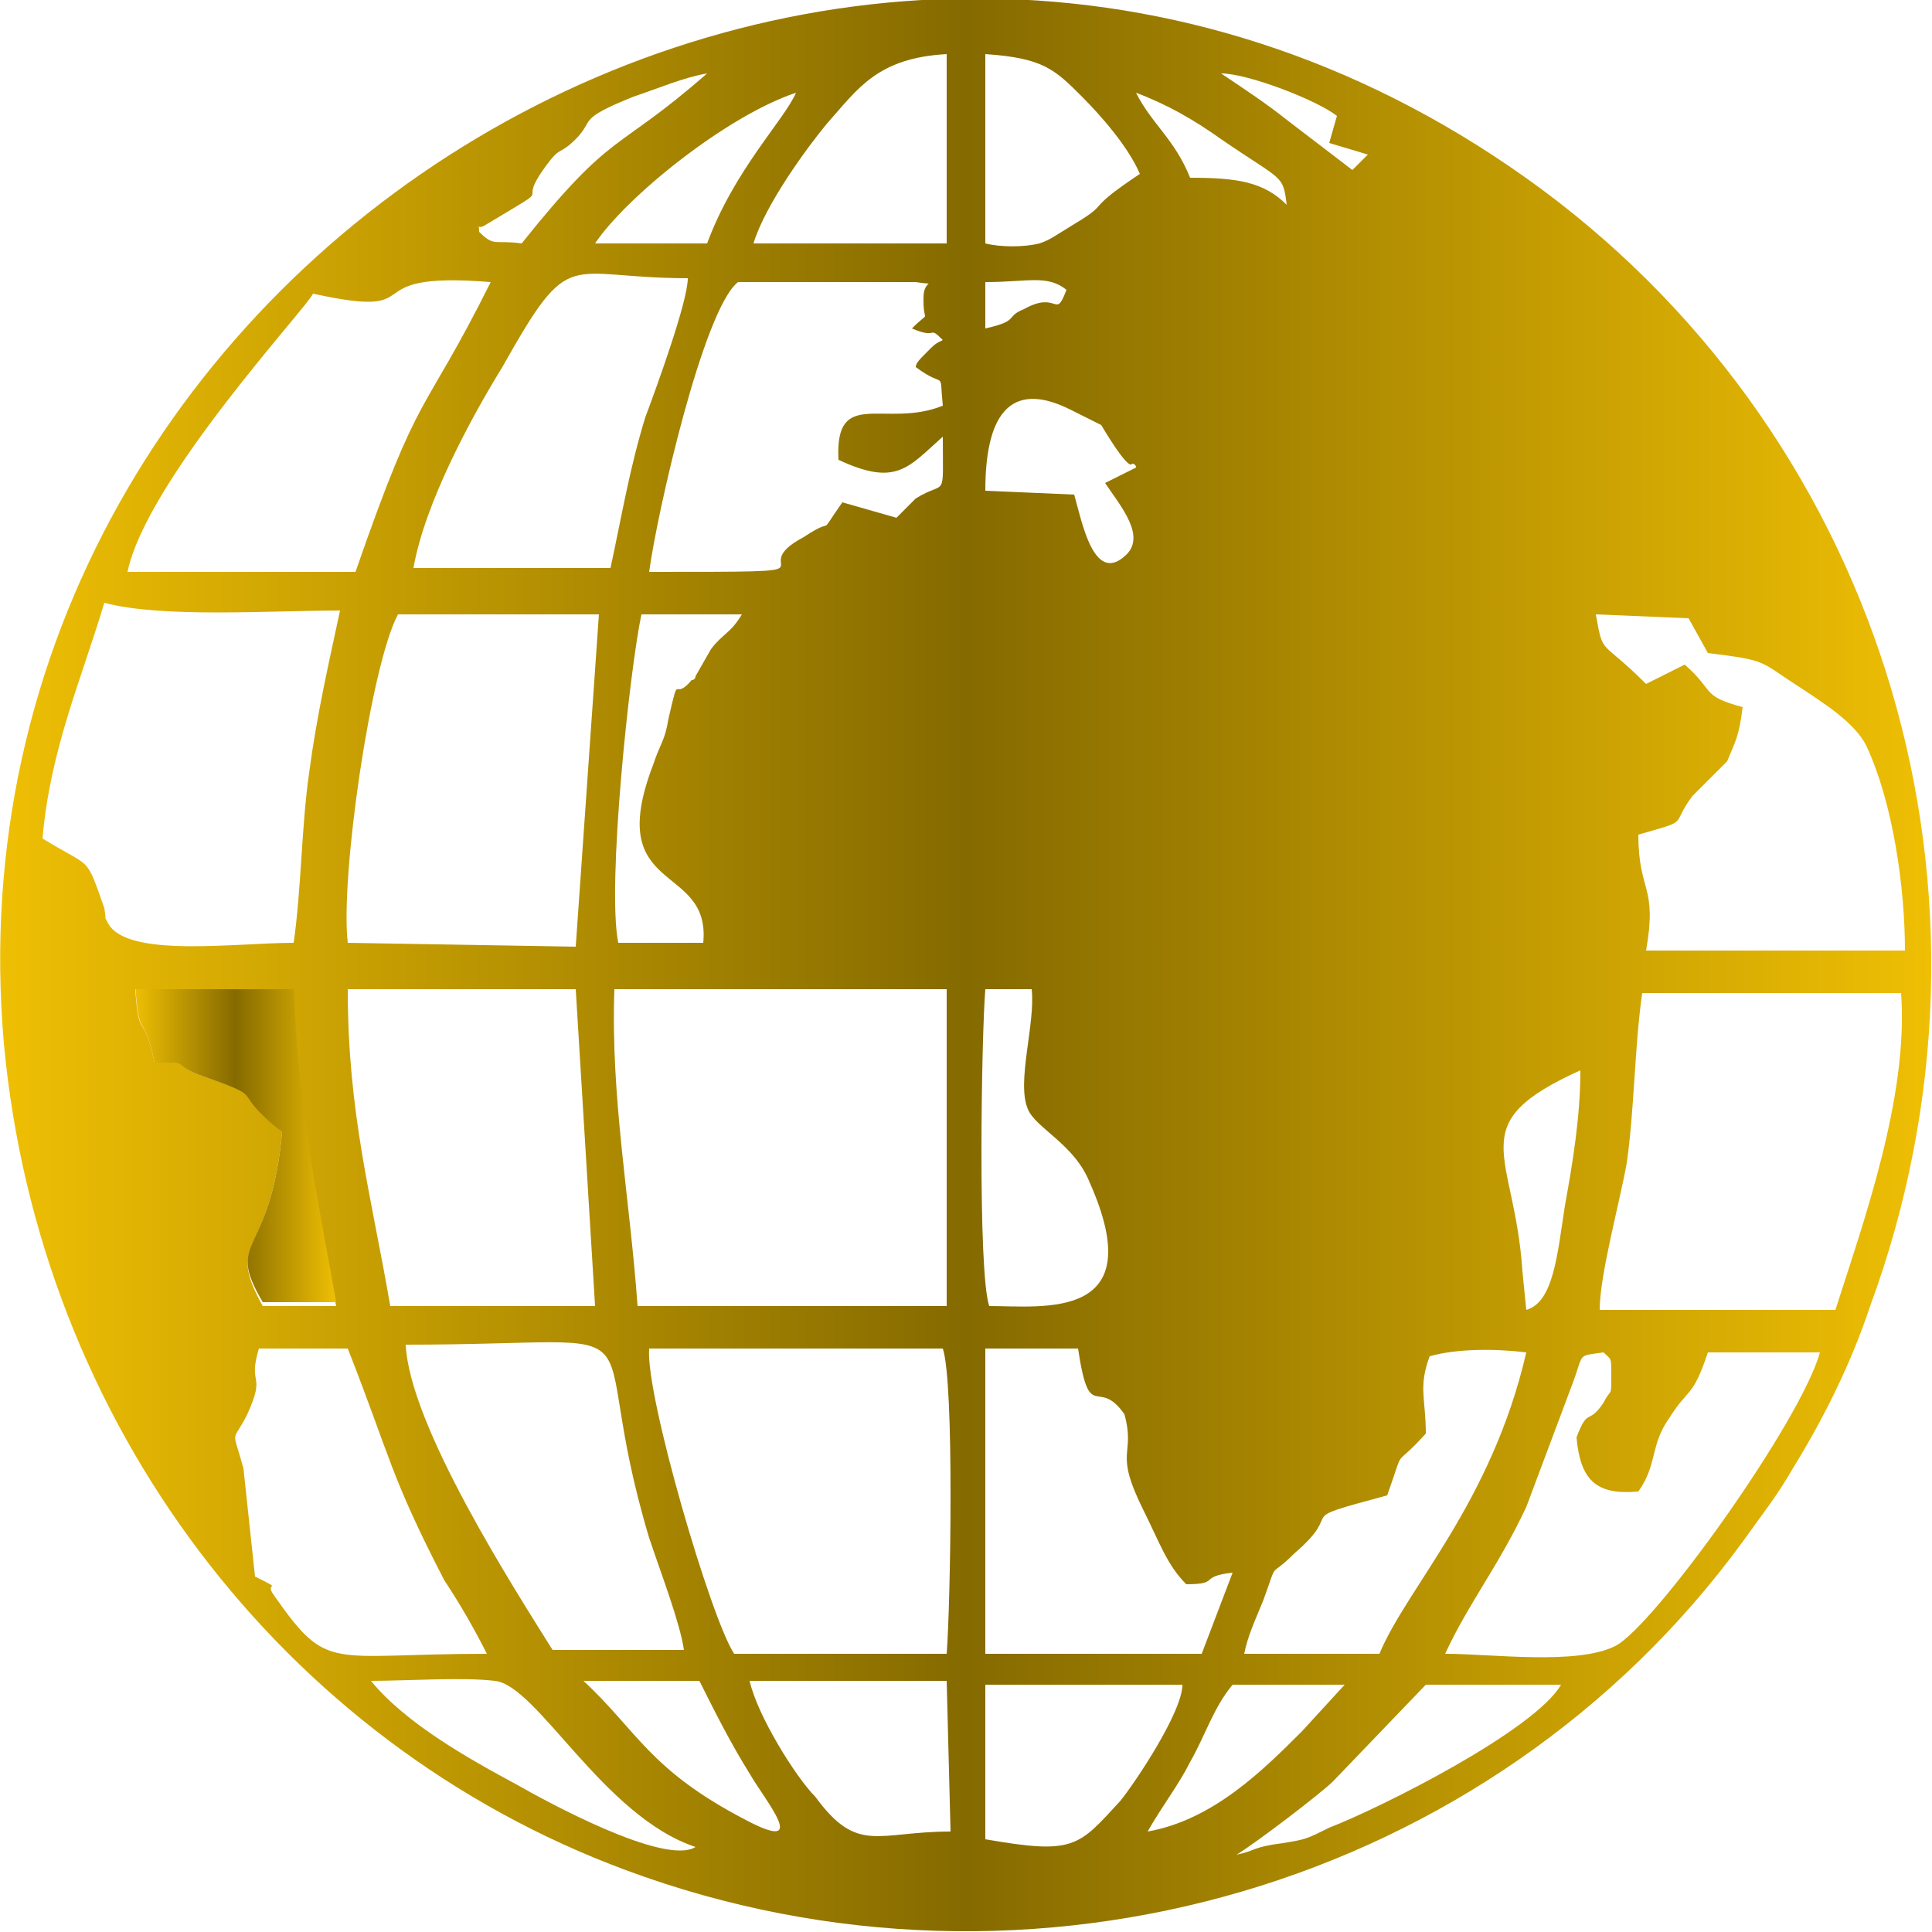 <?xml version="1.0" encoding="utf-8"?>
<!-- Generator: Adobe Illustrator 17.1.0, SVG Export Plug-In . SVG Version: 6.00 Build 0)  -->
<!DOCTYPE svg PUBLIC "-//W3C//DTD SVG 1.1//EN" "http://www.w3.org/Graphics/SVG/1.1/DTD/svg11.dtd">
<svg version="1.1" id="Réteg_1" xmlns="http://www.w3.org/2000/svg" xmlns:xlink="http://www.w3.org/1999/xlink" x="0px" y="0px"
	 viewBox="0 0 50 50" enable-background="new 0 0 50 50" xml:space="preserve">
<g>
	<g>
		<defs>
			<path id="SVGID_1_" d="M0.1,27C1,36.8,7.3,45.1,16.2,48.4c10.5,3.9,22.4,0.4,28.9-8.5c0.5-0.7,0.9-1.2,1.3-1.9
				c0.8-1.3,1.5-2.7,2-4.2c3.9-10.6,0.4-22.3-8.5-28.9C22.3-8.1-1.7,6.4,0.1,27 M12.4,6c0-0.3-0.1,0,0.2-0.2c2-1.2,0.6-0.3,1.6-1.6
				c0.3-0.4,0.3-0.2,0.7-0.6c0.5-0.5,0-0.5,1.5-1.1c0.6-0.2,1.3-0.5,1.9-0.6c-2.4,2.1-2.4,1.4-4.8,4.4C12.8,6.2,12.8,6.4,12.4,6z
				 M33.3,3.1c-0.5-0.4-1.1-0.8-1.7-1.2c0.7,0,2.5,0.7,3,1.1l-0.2,0.7L35.4,4c0,0-0.2,0.2-0.2,0.2l-0.2,0.2L33.3,3.1z M15.4,6.3
				c0.8-1.2,3.4-3.3,5.2-3.9c-0.3,0.7-1.6,2-2.3,3.9L15.4,6.3z M30.8,4.6c-0.4-1-1-1.4-1.4-2.2c0.8,0.3,1.5,0.7,2.2,1.2
				c1.6,1.1,1.6,0.9,1.7,1.7C32.7,4.7,32,4.6,30.8,4.6z M25.5,1.4C27,1.5,27.3,1.8,28,2.5c0.5,0.5,1.2,1.3,1.5,2
				c-1.5,1-0.7,0.7-1.7,1.3c-0.5,0.3-0.6,0.4-0.9,0.5c-0.4,0.1-1,0.1-1.4,0L25.5,1.4z M19.5,6.3c0.3-1,1.4-2.5,1.9-3.1
				c0.8-0.9,1.3-1.7,3.1-1.8l0,4.9L19.5,6.3z M8.1,7.6C11.3,8.3,9,7,12.7,7.3c-1.8,3.6-1.8,2.6-3.5,7.5l-5.9,0
				C3.8,12.4,8,7.9,8.1,7.6z M16.8,14.8c0.2-1.5,1.4-6.8,2.3-7.5l4.6,0c0.6,0.1,0.2-0.1,0.2,0.4c0,0,0,0.1,0,0.1
				c0,0.6,0.2,0.2-0.3,0.7c0.7,0.3,0.4-0.1,0.8,0.3c-0.2,0.1-0.2,0.1-0.4,0.3c-0.2,0.2-0.3,0.3-0.3,0.4c0.8,0.6,0.6,0,0.7,1
				c-1.5,0.6-2.8-0.5-2.7,1.4c1.5,0.7,1.8,0.2,2.7-0.6c0,1.7,0.1,1.1-0.7,1.6l-0.5,0.5L21.8,13c-0.7,1-0.1,0.3-1,0.9
				C19.1,14.8,22.2,14.8,16.8,14.8z M10.7,14.7c0.3-1.7,1.5-3.9,2.3-5.2c1.8-3.2,1.6-2.3,4.8-2.3c0,0.6-0.8,2.8-1.1,3.6
				c-0.4,1.3-0.6,2.5-0.9,3.9L10.7,14.7z M25.5,7.3c1.1,0,1.6-0.2,2.1,0.2c-0.3,0.8-0.2,0-1.1,0.5c-0.5,0.2-0.1,0.3-1,0.5L25.5,7.3z
				 M25.5,12.7c0-2.2,0.8-2.8,2.2-2.1l0.8,0.4c0,0,0.7,1.2,0.8,1c0,0,0.1,0,0.1,0.1l-0.8,0.4c0.4,0.6,1.1,1.4,0.5,1.9
				c-0.8,0.7-1.1-0.9-1.3-1.6L25.5,12.7z M19.2,15.9c-0.3,0.5-0.5,0.5-0.8,0.9L18,17.5c0,0,0,0.1-0.1,0.1c-0.5,0.6-0.3-0.3-0.6,1
				c-0.1,0.6-0.2,0.6-0.4,1.2c-1.3,3.4,1.5,2.5,1.3,4.6l-2.2,0c-0.3-1.5,0.3-7.1,0.6-8.5L19.2,15.9z M1.1,21.7
				c0.2-2.3,1-4.1,1.6-6.1c1.5,0.4,4.3,0.2,6.1,0.2c-0.3,1.4-0.6,2.7-0.8,4.2c-0.2,1.4-0.2,3-0.4,4.4c-1.5,0-4.3,0.4-4.8-0.5
				c-0.2-0.4,0,0.2-0.1-0.4C2.2,22.1,2.4,22.5,1.1,21.7z M45.1,18.3c-1.1-0.3-0.7-0.4-1.5-1.1l-1,0.5c-1.2-1.2-1.1-0.7-1.3-1.8
				l2.4,0.1l0.5,0.9c1.6,0.2,1.3,0.2,2.4,0.9c0.6,0.4,1.4,0.9,1.7,1.5c0.7,1.5,1,3.7,1,5.3l-6.7,0c0.3-1.7-0.2-1.5-0.2-3
				c1.4-0.4,0.8-0.2,1.4-1l0.9-0.9C44.9,19.2,45,19.1,45.1,18.3z M9,24.4c-0.2-1.7,0.6-7.2,1.3-8.5l5.2,0l-0.6,8.6L9,24.4z
				 M47.5,33.9l-6.1,0c0-0.9,0.5-2.7,0.7-3.8c0.2-1.4,0.2-3,0.4-4.4l6.7,0C49.4,28.4,48.2,31.7,47.5,33.9z M5.1,27.8
				C4.4,27.5,5,27.4,4,27.5c-0.3-1.4-0.4-0.5-0.5-1.9l4.1,0c0,3.1,0.5,5.3,1.1,8.2l-1.9,0C5.8,32,7,32.6,7.3,29.3
				C5.8,28,7.1,28.5,5.1,27.8z M25.6,33.8c-0.3-0.9-0.2-7-0.1-8.2l1.2,0c0.1,0.9-0.4,2.4-0.1,3.1c0.2,0.5,1.2,0.9,1.6,1.9
				C29.8,34.2,27,33.8,25.6,33.8z M39.4,32.9c-0.2-3.1-1.6-3.8,1.5-5.2c0,1.2-0.2,2.4-0.4,3.5c-0.2,1.3-0.3,2.5-1,2.7L39.4,32.9z
				 M9,25.6l5.9,0l0.5,8.2l-5.3,0C9.6,30.9,9,28.8,9,25.6z M15.9,25.6l8.6,0l0,8.2l-8,0C16.3,31,15.8,28.4,15.9,25.6z M37.4,42.8
				c0.6-1.3,1.4-2.3,2.1-3.8l1.2-3.2c0.3-0.8,0.1-0.7,0.8-0.8c0.2,0.2,0.2,0.1,0.2,0.6c0,0.6,0,0.3-0.2,0.7
				c-0.4,0.6-0.4,0.1-0.7,0.9c0.1,1.1,0.5,1.5,1.6,1.4c0.5-0.7,0.3-1.2,0.8-1.9c0.5-0.8,0.6-0.5,1-1.7l2.9,0
				c-0.5,1.8-4.3,7.1-5.3,7.6C40.8,43.1,38.6,42.8,37.4,42.8z M10.5,34.8c7.1,0,4.5-1,6.3,5c0.3,0.9,0.8,2.2,0.9,2.9l-3.4,0
				C13.3,41.1,10.6,36.9,10.5,34.8z M16.8,34.9l7.6,0c0.3,0.9,0.2,6.6,0.1,7.9l-5.5,0C18.4,41.9,16.7,36.1,16.8,34.9z M35.7,42.8
				l-3.5,0c0.1-0.5,0.3-0.9,0.5-1.4c0.4-1.1,0.1-0.5,0.8-1.2c1.4-1.2-0.2-0.8,2.4-1.5c0.5-1.4,0.1-0.6,1-1.6c0-0.9-0.2-1.2,0.1-2
				c0.7-0.2,1.7-0.2,2.5-0.1C38.6,38.9,36.4,41.1,35.7,42.8z M6.7,34.9l2.3,0c1.1,2.8,1.1,3.3,2.5,6c0.4,0.6,0.8,1.3,1.1,1.9
				c-4.1,0-4.1,0.5-5.5-1.5c-0.3-0.4,0.3-0.1-0.5-0.5L6.3,38c-0.3-1.1-0.3-0.6,0.1-1.4C6.9,35.5,6.4,35.9,6.7,34.9z M31.1,42.8
				l-5.6,0l0-7.9l2.4,0c0.3,2,0.5,0.7,1.2,1.7c0.3,1.1-0.3,0.9,0.5,2.5c0.4,0.8,0.6,1.4,1.1,1.9c0.9,0,0.3-0.2,1.2-0.3L31.1,42.8z
				 M9.6,43.5c0.9,0,2.4-0.1,3.2,0c1.1,0.1,2.8,3.5,5.2,4.3c-0.8,0.5-3.9-1.2-4.6-1.6C12.1,45.5,10.5,44.6,9.6,43.5z M15.1,43.5l3,0
				c0.4,0.8,0.8,1.6,1.3,2.4c0.4,0.7,1.6,2.1-0.1,1.2C16.8,45.8,16.5,44.8,15.1,43.5z M25.5,47.6l0-4l5.1,0c0,0.7-1.2,2.5-1.6,3
				C27.9,47.8,27.8,48,25.5,47.6z M29.7,47.4c0.4-0.7,0.8-1.2,1.1-1.8c0.4-0.7,0.6-1.4,1.1-2l2.9,0l-1.1,1.2
				C32.7,45.8,31.4,47.1,29.7,47.4z M32,48c0.5-0.3,2.2-1.6,2.5-1.9l2.4-2.5l3.5,0c-0.7,1.2-4.7,3.2-6,3.7c-0.6,0.3-0.6,0.3-1.2,0.4
				C32.4,47.8,32.5,47.9,32,48z M19.4,43.5l5.1,0l0.1,3.9c-1.9,0-2.4,0.6-3.5-0.9C20.6,46,19.6,44.4,19.4,43.5z"/>
		</defs>
		<clipPath id="SVGID_2_">
			<use xlink:href="#SVGID_1_"  overflow="visible"/>
		</clipPath>
		<linearGradient id="SVGID_3_" gradientUnits="userSpaceOnUse" x1="-4.991769e-003" y1="22.135" x2="49.995" y2="22.135">
			<stop  offset="0" style="stop-color:#EFBF04"/>
			<stop  offset="0.5" style="stop-color:#856A00"/>
			<stop  offset="1" style="stop-color:#EFBF04"/>
		</linearGradient>
		<rect x="-1.7" y="-8.1" clip-path="url(#SVGID_2_)" fill="url(#SVGID_3_)" width="54.1" height="60.4"/>
	</g>
	<g>
		<defs>
			<path id="SVGID_4_" d="M4,27.5c1,0,0.4,0,1.1,0.3c2,0.7,0.7,0.3,2.2,1.5C7,32.6,5.8,32,6.8,33.7l1.9,0c-0.5-2.8-1-5.1-1.1-8.2
				l-4.1,0C3.6,27,3.7,26.1,4,27.5"/>
		</defs>
		<clipPath id="SVGID_5_">
			<use xlink:href="#SVGID_4_"  overflow="visible"/>
		</clipPath>
		<linearGradient id="SVGID_6_" gradientUnits="userSpaceOnUse" x1="3.486" y1="29.648" x2="8.684" y2="29.648">
			<stop  offset="0" style="stop-color:#EFBF04"/>
			<stop  offset="0.5" style="stop-color:#856A00"/>
			<stop  offset="1" style="stop-color:#EFBF04"/>
		</linearGradient>
		<rect x="3.5" y="25.6" clip-path="url(#SVGID_5_)" fill="url(#SVGID_6_)" width="5.2" height="8.2"/>
	</g>
</g>
</svg>
